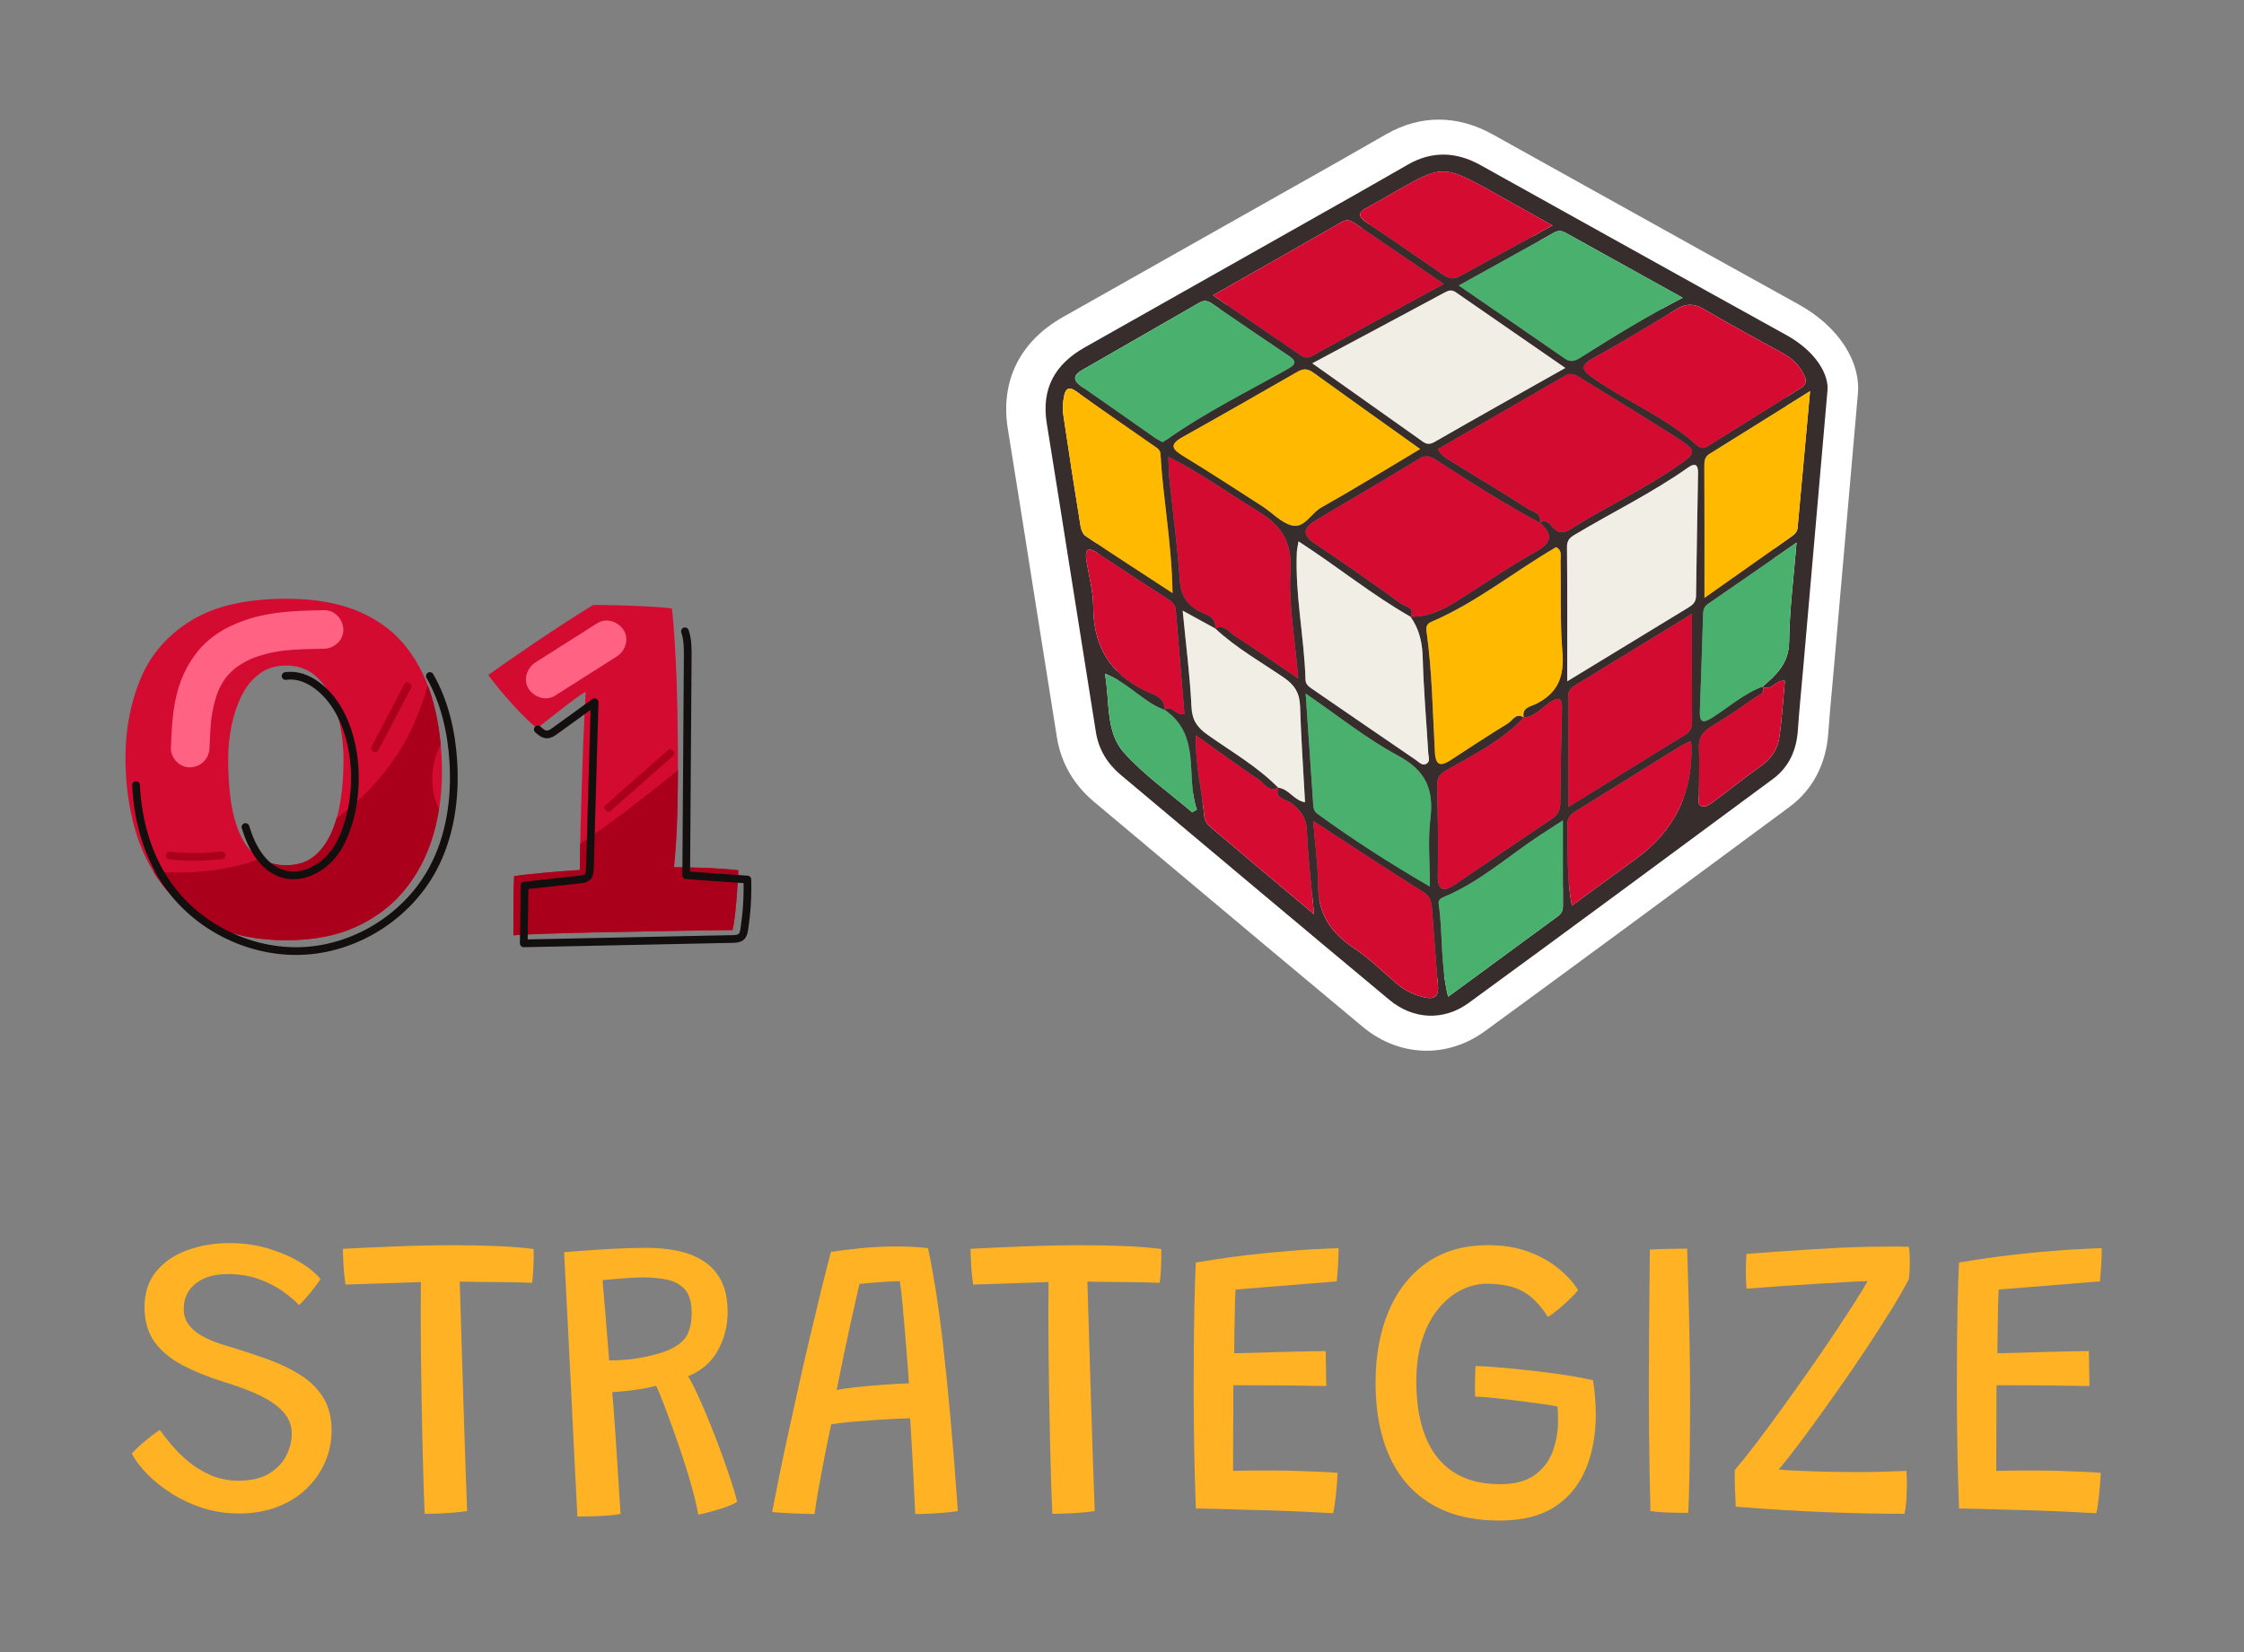 <?xml version="1.0" encoding="UTF-8"?>
<svg id="Layer_1" data-name="Layer 1" xmlns="http://www.w3.org/2000/svg" version="1.1" viewBox="0 0 814.56 600">
  <rect x="0" y="0" width="814.56" height="600" fill="#808080" stroke="none"/>
  <defs>
    <style>
      .cls-1 {
        fill: #f1eee5;
      }

      .cls-1, .cls-2, .cls-3, .cls-4, .cls-5, .cls-6, .cls-7, .cls-8, .cls-9, .cls-10 {
        stroke-width: 0px;
      }

      .cls-2 {
        fill: #ffb224;
      }

      .cls-3 {
        fill: #ff6282;
      }

      .cls-4 {
        fill: #49b16d;
      }

      .cls-5 {
        fill: #ffba00;
      }

      .cls-11 {
        fill: none;
        stroke: #120f0e;
        stroke-linecap: round;
        stroke-linejoin: round;
        stroke-width: 2.8px;
      }

      .cls-6 {
        fill: #ab001c;
      }

      .cls-7 {
        fill: #372d2d;
      }

      .cls-8 {
        fill: #fff;
      }

      .cls-9 {
        fill: #d30b31;
      }

      .cls-10 {
        fill: #d60b32;
      }
    </style>
  </defs>
  <g>
    <path class="cls-8" d="M517.84,381.52c-8.14,0-16.26-2.92-23.21-8.71-23.55-19.6-47.4-39.62-70.46-58.99l-27.17-22.8c-7.26-6.09-11.87-14.1-13.32-23.14-2.74-17.06-5.44-34.14-8.14-51.21-3.21-20.32-6.42-40.64-9.7-60.94-2.8-17.31,4.32-31.74,20.05-40.63,18.16-10.26,36.32-20.51,54.48-30.77l43.89-24.78c4.25-2.4,8.48-4.83,12.7-7.25l6.23-3.57c12.42-7.1,25.81-7.07,38.72.11,12.32,6.85,24.64,13.71,36.96,20.57,24.69,13.75,49.38,27.49,74.11,41.17,14.48,8.01,22.82,21,21.35,33.19l-8.74,99.99c-.21,2.35-.42,4.71-.64,7.06-.46,5.01-.94,10.19-1.28,15.22-.77,11.39-5.66,20.73-14.15,27-35.27,26.1-72.85,53.88-110.46,81.35-6.53,4.77-13.88,7.13-21.22,7.14ZM522.31,68.81c-2.15,0-4.26.65-6.52,1.94l-6.2,3.55c-4.28,2.46-8.56,4.91-12.86,7.34l-43.89,24.79c-18.16,10.25-36.31,20.5-54.47,30.76-7.5,4.24-8.42,8.69-7.49,14.49h0c3.28,20.33,6.5,40.68,9.72,61.03,2.69,17.05,5.39,34.1,8.13,51.15.49,3.06,1.94,5.52,4.57,7.72l27.18,22.81c23.04,19.35,46.87,39.35,70.38,58.92,4.22,3.52,8.92,3.73,13.23.58,37.55-27.43,75.1-55.18,110.34-81.26,1.65-1.22,3.58-3.26,3.92-8.32.36-5.33.85-10.67,1.33-15.83.21-2.31.43-4.63.63-6.94l8.76-100.24c0-.1.02-.2.03-.3-.24-1-2.17-4.77-8.4-8.22-24.75-13.69-49.46-27.44-74.18-41.21-12.31-6.86-24.62-13.71-36.94-20.56-2.64-1.47-4.98-2.2-7.27-2.2Z"/>
    <path class="cls-7" d="M663.31,142.4c-3.27,37.38-6.01,68.81-8.76,100.24-.66,7.51-1.43,15.01-1.94,22.53-.49,7.23-3.22,13.36-9.03,17.66-36.74,27.19-73.49,54.35-110.4,81.3-9.09,6.64-20.16,6.15-28.83-1.07-32.62-27.15-65.07-54.49-97.59-81.76-4.85-4.07-7.96-9.24-8.95-15.43-6-37.38-11.8-74.79-17.84-112.16-2.04-12.64,3-21.47,13.77-27.56,32.78-18.53,65.58-37.03,98.36-55.55,6.35-3.59,12.66-7.24,19-10.86,8.79-5.02,17.56-4.65,26.26.18,37.03,20.58,74.01,41.25,111.09,61.75,10.67,5.9,15.74,14.45,14.87,20.73ZM422.71,257.72c2.9-2.02,4.17,2.42,7.23,1.5-1.04-12.43-2.11-25.02-3.13-37.61-.15-1.83-1.11-2.93-2.6-3.89-8.67-5.62-17.31-11.31-25.95-16.98-3.83-2.52-4.42-.64-3.89,2.81.87,5.55,2.46,11.1,2.47,16.65.02,14.23,5.91,24.25,18.82,30.59,2.72,1.34,7.3,2.17,7.13,7.01-7.74-2.8-12.98-9.75-21.71-13.21,1.87,10.39.12,21.14,6.98,28.77,7.26,8.08,16.39,14.47,24.71,21.6.56-.34,1.12-.67,1.68-1.01-4.26-11.98,1.86-26.96-11.73-36.24ZM639.79,249.3c1.31,2.35-.95,2.79-2.1,3.58-5.43,3.73-10.83,7.53-16.48,10.91-3.2,1.91-4.68,4.11-4.5,7.91.26,5.63-.06,11.29.02,16.94.02,1.48-.84,3.7,1.3,4.2,1.06.25,2.62-.74,3.68-1.53,5.86-4.34,11.53-8.94,17.49-13.15,3.72-2.63,6.05-6.1,6.67-10.37.99-6.83,1.38-13.75,2.03-20.58-3.48-.44-4.88,3.98-8.15,2.15,5.07-4.35,9.61-8.5,9.7-16.36.13-11.7,1.67-23.38,2.69-35.97-11.08,7.68-21.63,15.02-32.22,22.31-1.64,1.13-1.67,2.72-1.72,4.35-.39,11.51-.7,23.03-1.15,34.54-.15,3.87.92,4.61,4.32,2.46,6.11-3.85,11.56-8.78,18.44-11.38ZM464,286.01c3.84.39,5.67,4.66,9.71,5.27-.64-11.83-1.44-23.32-1.8-34.83-.14-4.69-1.89-7.68-5.78-10.34-8.47-5.8-17.5-10.86-25.05-17.94,3.32-1.65,5.03,1.34,7.13,2.69,7.34,4.72,14.51,9.71,23.04,15.46-1.19-14.38-3.56-26.84-2.85-39.12.62-10.78-3.42-16.53-11.99-21.72-10.57-6.4-20.54-13.77-32.3-19.61.16,3.41.16,5.99.43,8.54,1.26,12.14,2.91,24.24,3.74,36.41.32,4.76,1.89,7.71,5.76,10.39,2.65,1.83,7.47,2,7.11,7.01-3.57-1.96-7.15-3.92-11.84-6.49,1.19,12.29,2.65,23.58,3.19,34.91.23,4.84,2.05,7.44,5.82,10.13,8.69,6.18,18.06,11.5,25.62,19.19-3.36,1.84-4.87-1.42-6.85-2.75-7.52-5.06-14.83-10.43-22.98-16.22-.29,10.88,2.19,20.05,3.03,29.39.11,1.26.92,2.78,1.9,3.61,12.15,10.34,24.39,20.58,37.95,31.98-1.02-11.21-2.24-20.68-2.59-30.18-.18-4.87-2.22-7.64-5.9-10.34-1.73-1.27-5.91-1.32-4.5-5.43ZM553.15,260.55c-7.86,8.23-17.87,13.35-27.61,18.83-2.49,1.4-3.95,2.65-3.87,5.82.28,10.81.43,21.62.24,32.43-.11,6.28,2.31,6.2,6.52,3.34,11.67-7.93,23.31-15.9,35.03-23.75,2.24-1.5,2.9-3.33,2.92-5.9.11-11.28.34-22.56.61-33.84.09-3.71-.77-4.8-4.32-2.5-3.08,1.99-5.5,5.19-9.53,5.58-.9-3.59,2.57-4.07,4.28-4.9,8.1-3.94,10.46-10.02,9.74-18.8-.91-10.99-.45-22.08-.68-33.13-.04-1.69.75-3.79-1.6-5.06-15.19,8.79-28.92,20.11-45.23,27.08-1.47.63-2.1,1.57-1.86,3.28,2.08,14.68,2.24,29.5,3.08,44.26.28,4.9,2.28,4.94,5.72,2.7,6.9-4.49,13.76-9.05,20.78-13.32,1.68-1.03,2.92-4.04,5.78-2.12ZM511.98,223.9c6.22.21,11.55-2.33,16.62-5.5,9.53-5.95,18.77-12.41,28.56-17.88,5.94-3.32,7.01-6.19,1.75-10.73,2.27-1.5,3.58.46,4.69,1.66,2.19,2.37,4.01,2.25,6.64.59,12.53-7.93,26.07-14.15,38.32-22.58,7.45-5.12,7.66-5.67-.23-10.74-11.49-7.38-23.2-14.39-34.79-21.61-1.69-1.05-3.31-1.89-5.24-.78-15.45,8.9-30.9,17.82-46.4,26.76,1.6,2.85,4.08,3.86,6.21,5.2,8.78,5.49,17.72,10.74,26.41,16.38,1.79,1.16,5.31,1.5,4.43,5.18-12.4-6.65-24.26-14.18-36.07-21.81-2.36-1.53-4.4-3.45-7.62-1.51-12.48,7.54-25.08,14.89-37.6,22.38-4.47,2.67-5.31,5.21-.19,8.59,10.6,7,20.96,14.38,31.28,21.78,1.47,1.05,4.98,1.24,3.29,4.7-14.01-7.97-26.51-18.23-40.71-27.39-.28,1.82-.55,2.88-.6,3.95-.67,15.56,2.7,30.85,3.15,46.34.05,1.66,1.22,2.45,2.37,3.25,12.59,8.65,25.17,17.31,37.79,25.91,1.1.75,2.27,2.16,3.75,1.29,1.47-.87.73-2.52.65-3.85-.7-11.49-1.7-22.97-2.01-34.46-.15-5.59-1.22-10.58-4.47-15.1ZM515.51,163.04c-13.54-9.67-26.2-18.65-38.78-27.75-2.01-1.46-3.64-1.51-5.74-.31-13.89,7.97-27.78,15.93-41.76,23.74-5.14,2.87-3.51,4.57.43,6.97,9.65,5.89,19.12,12.05,28.62,18.18,3.56,2.3,6.7,5.89,10.56,6.9,4.67,1.22,6.99-4.36,10.71-6.45,11.85-6.65,23.42-13.8,35.96-21.27ZM476.37,131.91c13.81,9.78,26.29,18.61,38.76,27.47,1.71,1.22,2.98,2.6,5.55,1.12,15.42-8.88,30.96-17.55,47.54-26.9-13.98-9.66-26.89-18.56-39.77-27.49-1.36-.94-2.46-.74-3.85,0-15.69,8.45-31.42,16.82-48.21,25.79ZM568.89,247.39c15.84-9.66,29.84-18.21,43.87-26.72,1.69-1.02,2.87-2.03,2.9-4.31.17-14.81.5-29.62.73-44.43.04-2.66-.61-4.28-3.65-2.14-13.09,9.23-27.51,16.23-41.21,24.43-1.66.99-2.73,2.01-2.71,4.34.15,15.7.08,31.41.08,48.83ZM655.38,137.42c-1.38-3.74-4.07-6.86-7.95-9.01-9.69-5.35-19.45-10.6-28.99-16.2-3.52-2.07-6.41-2.05-9.8,0-9.88,5.97-19.72,12.03-29.86,17.55-5.57,3.03-4.73,4.57-.1,7.78,12.2,8.46,26.22,14.1,37.33,24.15,2.04,1.85,3.37.64,4.93-.33,10.6-6.61,21.21-13.21,31.78-19.87,1.31-.83,3.12-1.47,2.66-4.08ZM524.06,103.11c-11.2-7.66-21.51-14.7-31.82-21.74-1.56-1.06-2.97-2.04-5.12-.81-15.27,8.78-30.6,17.45-46.81,26.66,11.13,7.59,21.43,14.61,31.71,21.66,1.48,1.02,2.65,1.27,4.44.27,15.44-8.56,30.96-16.97,47.6-26.04ZM421.97,160.54c.77-.46,1.39-.79,1.97-1.2,13.68-9.64,28.68-17.04,43.22-25.21,2.3-1.29,4.32-2.48.82-4.83-9.37-6.3-18.69-12.65-28-19.04-1.51-1.04-2.89-1.35-4.55-.39-14.26,8.21-28.54,16.37-42.78,24.59-2.97,1.71-3.32,3.59-.21,5.75,8.9,6.15,17.72,12.41,26.58,18.61.94.66,1.99,1.16,2.95,1.71ZM614.17,222.86c-13.95,8.54-27.98,17.13-42.01,25.74-1.42.87-2.86,1.84-2.87,3.75-.03,13.26-.01,26.53-.01,40.68,14.69-9.1,28.47-17.67,42.3-26.17,1.81-1.11,2.63-2.43,2.62-4.56-.05-12.93-.03-25.86-.03-39.45ZM529.52,103.67c13.44,9.25,26.01,17.86,38.53,26.55,2.17,1.51,3.87.76,5.77-.45,11.74-7.43,23.57-14.7,37-21.65-14.72-8.17-28.68-15.9-42.61-23.65-1.37-.76-2.64-.81-4-.05-11.26,6.25-22.52,12.49-34.7,19.25ZM618.71,217.1c11.13-7.85,21.27-15,31.41-22.16,1.15-.81,2.24-1.66,2.39-3.27,1.45-16.03,2.92-32.06,4.53-49.63-13.1,8.17-24.81,15.48-36.52,22.78-1.55.97-1.87,2.34-1.86,4.17.09,15.53.05,31.06.05,48.12ZM473.94,251.83c.96,13.95,1.85,26.62,2.68,39.29.11,1.66.04,3.23,1.63,4.39,12.87,9.38,26.24,17.97,40.78,26.4,0-8.86-.77-16.88.19-24.7,1.32-10.73-1.82-17.52-11.82-22.88-11.48-6.16-21.78-14.51-33.46-22.49ZM425.62,215.33c-.27-18.03-3.46-34.2-4.38-50.55-.09-1.66-1.5-2.29-2.63-3.07-9.27-6.5-18.63-12.87-27.8-19.51-3.11-2.25-4.14-.76-4.62,1.94-.37,2.06-.54,4.27-.24,6.33,1.98,13.49,4.09,26.97,6.26,40.44.21,1.32.82,3.02,1.82,3.69,10.08,6.77,20.29,13.36,31.59,20.74ZM476.68,298.09c.71,8.8,1.76,16.22,1.78,23.64.02,10.15,4.68,16.97,12.9,22.45,5.64,3.76,10.55,8.63,15.75,13.06,2.75,2.34,5.87,3.85,9.34,4.77,3.74.99,5.92.33,5.51-4.25-.83-9.36-1.42-18.73-2.19-28.09-.19-2.3-.65-4.22-3.13-5.77-12.95-8.09-25.68-16.53-39.96-25.8ZM567.32,297.87c-4.17,2.7-6.29,4.05-8.39,5.44-11.57,7.62-21.97,17.07-34.97,22.44-1.37.57-1.9,1.31-1.72,2.54,1.57,10.77.54,21.84,3.42,33.64,13.84-10.16,26.89-19.75,39.94-29.32,1.25-.91,1.73-2.08,1.73-3.62-.03-9.78-.02-19.55-.02-31.12ZM563.53,81.86c-5.43-3.04-9.93-5.57-14.44-8.08-28.63-15.94-22.96-14.94-51.42.81-.41.23-.8.5-1.23.7-3.9,1.84-3.35,3.52-.1,5.69,9.2,6.13,18.29,12.42,27.38,18.7,1.88,1.3,3.66,1.97,5.85.77,11.08-6.09,22.19-12.15,33.96-18.58ZM613.66,269.08c-1.61.79-2.67,1.21-3.62,1.8-12.82,7.96-25.63,15.94-38.45,23.91-1.74,1.08-2.67,2.46-2.61,4.61.27,9.53-.42,19.12,1.62,29.4,8.15-5.95,15.71-11.48,23.29-17q20.85-15.2,20.08-41.07c0-.23-.08-.46-.31-1.65Z"/>
    <path class="cls-10" d="M558.91,189.79c5.26,4.54,4.19,7.4-1.75,10.73-9.79,5.48-19.02,11.94-28.56,17.88-5.07,3.16-10.4,5.71-16.62,5.5l.07.07c1.69-3.46-1.82-3.65-3.29-4.7-10.33-7.4-20.68-14.78-31.28-21.78-5.12-3.38-4.27-5.91.19-8.59,12.51-7.49,25.11-14.84,37.6-22.38,3.22-1.94,5.26-.02,7.62,1.51,11.8,7.63,23.67,15.16,36.07,21.81l-.04-.04Z"/>
    <path class="cls-9" d="M558.95,189.83c.88-3.68-2.64-4.02-4.43-5.18-8.69-5.64-17.62-10.88-26.41-16.38-2.13-1.33-4.61-2.35-6.21-5.2,15.5-8.94,30.94-17.85,46.4-26.76,1.93-1.11,3.55-.27,5.24.78,11.59,7.22,23.3,14.24,34.79,21.61,7.89,5.07,7.68,5.62.23,10.74-12.25,8.43-25.79,14.65-38.32,22.58-2.64,1.67-4.46,1.78-6.64-.59-1.1-1.2-2.42-3.16-4.69-1.66,0,0,.04.04.04.04Z"/>
    <path class="cls-5" d="M515.51,163.04c-12.54,7.47-24.11,14.62-35.96,21.27-3.72,2.09-6.04,7.67-10.71,6.45-3.86-1.01-7-4.61-10.56-6.9-9.5-6.12-18.97-12.29-28.62-18.18-3.94-2.4-5.57-4.1-.43-6.97,13.98-7.81,27.87-15.77,41.76-23.74,2.1-1.21,3.73-1.15,5.74.31,12.58,9.1,25.24,18.09,38.78,27.75Z"/>
    <path class="cls-1" d="M476.37,131.91c16.79-8.97,32.52-17.35,48.21-25.79,1.4-.75,2.49-.95,3.85,0,12.88,8.94,25.79,17.84,39.77,27.49-16.58,9.35-32.12,18.02-47.54,26.9-2.57,1.48-3.83.1-5.55-1.12-12.46-8.86-24.95-17.69-38.76-27.47Z"/>
    <path class="cls-5" d="M553.15,260.55c-2.86-1.92-4.1,1.1-5.78,2.12-7.03,4.28-13.89,8.83-20.78,13.32-3.44,2.24-5.44,2.2-5.72-2.7-.84-14.77-1-29.58-3.08-44.26-.24-1.71.39-2.65,1.86-3.28,16.31-6.97,30.04-18.29,45.23-27.08,2.35,1.26,1.56,3.37,1.6,5.06.24,11.05-.23,22.14.68,33.13.73,8.77-1.64,14.86-9.74,18.8-1.71.83-5.18,1.3-4.28,4.9h0Z"/>
    <path class="cls-1" d="M568.89,247.39c0-17.42.07-33.12-.08-48.83-.02-2.34,1.05-3.35,2.71-4.34,13.7-8.21,28.13-15.2,41.21-24.43,3.04-2.14,3.69-.52,3.65,2.14-.23,14.81-.56,29.62-.73,44.43-.03,2.28-1.21,3.29-2.9,4.31-14.03,8.51-28.03,17.06-43.87,26.72Z"/>
    <path class="cls-10" d="M655.38,137.42c.46,2.61-1.35,3.26-2.66,4.08-10.57,6.66-21.17,13.26-31.78,19.87-1.56.97-2.89,2.18-4.93.33-11.12-10.06-25.14-15.7-37.33-24.15-4.63-3.21-5.47-4.75.1-7.78,10.14-5.51,19.98-11.57,29.86-17.55,3.39-2.05,6.28-2.07,9.8,0,9.54,5.6,19.3,10.84,28.99,16.2,3.88,2.15,6.57,5.26,7.95,9.01Z"/>
    <path class="cls-1" d="M511.98,223.9c3.25,4.52,4.32,9.51,4.47,15.1.31,11.5,1.32,22.98,2.01,34.46.08,1.33.81,2.98-.65,3.85-1.48.88-2.66-.54-3.75-1.29-12.62-8.6-25.21-17.26-37.79-25.91-1.15-.79-2.32-1.59-2.37-3.25-.45-15.49-3.82-30.78-3.15-46.34.05-1.07.32-2.14.6-3.95,14.2,9.17,26.69,19.43,40.71,27.4,0,0-.07-.07-.07-.07Z"/>
    <path class="cls-9" d="M441.15,228.23c.36-5.02-4.46-5.18-7.11-7.01-3.87-2.68-5.43-5.63-5.76-10.39-.83-12.16-2.48-24.27-3.74-36.41-.26-2.55-.27-5.13-.43-8.54,11.76,5.84,21.73,13.21,32.3,19.61,8.57,5.19,12.62,10.94,11.99,21.72-.71,12.28,1.65,24.74,2.85,39.12-8.53-5.76-15.7-10.74-23.04-15.46-2.1-1.35-3.81-4.34-7.13-2.69,0,0,.06.05.06.05Z"/>
    <path class="cls-9" d="M524.06,103.11c-16.63,9.07-32.16,17.48-47.6,26.04-1.79.99-2.96.74-4.44-.27-10.28-7.05-20.58-14.06-31.71-21.66,16.21-9.21,31.54-17.87,46.81-26.66,2.15-1.23,3.56-.26,5.12.81,10.31,7.03,20.61,14.08,31.82,21.74Z"/>
    <path class="cls-4" d="M421.97,160.54c-.96-.55-2.01-1.05-2.95-1.71-8.87-6.2-17.69-12.46-26.58-18.61-3.12-2.15-2.76-4.03.21-5.75,14.25-8.22,28.53-16.39,42.78-24.59,1.66-.96,3.04-.64,4.55.39,9.31,6.38,18.63,12.74,28,19.04,3.49,2.35,1.48,3.53-.82,4.83-14.54,8.17-29.54,15.57-43.22,25.21-.57.4-1.2.73-1.97,1.2Z"/>
    <path class="cls-9" d="M614.17,222.86c0,13.59-.03,26.52.03,39.45,0,2.13-.81,3.45-2.62,4.56-13.83,8.49-27.6,17.06-42.3,26.17,0-14.16-.01-27.42.01-40.68,0-1.91,1.45-2.88,2.87-3.75,14.03-8.61,28.06-17.2,42.01-25.74Z"/>
    <path class="cls-4" d="M529.52,103.67c12.18-6.76,23.44-13,34.7-19.25,1.36-.75,2.63-.71,4,.05,13.94,7.76,27.89,15.49,42.61,23.65-13.43,6.94-25.27,14.21-37,21.65-1.91,1.21-3.6,1.95-5.77.45-12.52-8.69-25.09-17.3-38.53-26.55Z"/>
    <path class="cls-10" d="M553.15,260.55c4.03-.39,6.45-3.58,9.53-5.58,3.55-2.3,4.41-1.21,4.32,2.5-.28,11.28-.51,22.56-.61,33.84-.02,2.56-.68,4.4-2.92,5.9-11.72,7.85-23.36,15.82-35.03,23.75-4.21,2.86-6.63,2.94-6.52-3.34.2-10.81.04-21.62-.24-32.43-.08-3.16,1.37-4.41,3.87-5.82,9.73-5.48,19.75-10.59,27.61-18.83h0Z"/>
    <path class="cls-5" d="M618.71,217.1c0-17.06.04-32.59-.05-48.12-.01-1.83.31-3.2,1.86-4.17,11.71-7.31,23.42-14.61,36.52-22.78-1.61,17.57-3.08,33.6-4.53,49.63-.15,1.62-1.23,2.46-2.39,3.27-10.13,7.16-20.28,14.31-31.41,22.16Z"/>
    <path class="cls-4" d="M473.94,251.83c11.68,7.99,21.98,16.34,33.46,22.49,10,5.36,13.14,12.14,11.82,22.88-.96,7.81-.19,15.84-.19,24.7-14.54-8.43-27.91-17.02-40.78-26.4-1.59-1.16-1.52-2.73-1.63-4.39-.84-12.67-1.72-25.34-2.68-39.29Z"/>
    <path class="cls-5" d="M425.62,215.33c-11.3-7.38-21.5-13.97-31.59-20.74-1-.67-1.6-2.37-1.82-3.69-2.17-13.47-4.28-26.94-6.26-40.44-.3-2.06-.14-4.27.24-6.33.48-2.7,1.51-4.19,4.62-1.94,9.17,6.64,18.53,13.01,27.8,19.51,1.12.79,2.53,1.41,2.63,3.07.91,16.34,4.11,32.51,4.38,50.55Z"/>
    <path class="cls-1" d="M463.94,285.96c-7.56-7.68-16.93-13.01-25.62-19.18-3.78-2.68-5.59-5.29-5.82-10.13-.54-11.33-2.01-22.61-3.19-34.91,4.69,2.57,8.26,4.53,11.84,6.49,0,0-.06-.05-.06-.05,7.55,7.08,16.58,12.13,25.05,17.94,3.89,2.67,5.63,5.66,5.78,10.34.36,11.51,1.16,23,1.8,34.83-4.04-.61-5.87-4.88-9.71-5.27l-.06-.05Z"/>
    <path class="cls-9" d="M476.68,298.09c14.28,9.27,27.02,17.7,39.96,25.8,2.49,1.55,2.94,3.47,3.13,5.77.77,9.36,1.36,18.74,2.19,28.09.41,4.58-1.78,5.24-5.51,4.25-3.47-.92-6.59-2.43-9.34-4.77-5.19-4.43-10.1-9.3-15.75-13.06-8.22-5.48-12.88-12.3-12.9-22.45-.02-7.42-1.08-14.83-1.78-23.64Z"/>
    <path class="cls-4" d="M567.32,297.87c0,11.57-.02,21.35.02,31.12,0,1.54-.48,2.7-1.73,3.62-13.06,9.57-26.1,19.16-39.94,29.32-2.87-11.81-1.85-22.88-3.42-33.64-.18-1.23.35-1.98,1.72-2.54,13-5.37,23.4-14.82,34.97-22.44,2.1-1.38,4.22-2.73,8.39-5.44Z"/>
    <path class="cls-10" d="M563.53,81.86c-11.77,6.44-22.87,12.49-33.96,18.58-2.19,1.2-3.97.54-5.85-.77-9.09-6.29-18.18-12.57-27.38-18.7-3.25-2.17-3.8-3.85.1-5.69.42-.2.82-.47,1.23-.7,28.46-15.75,22.79-16.75,51.42-.81,4.51,2.51,9.01,5.04,14.44,8.08Z"/>
    <path class="cls-10" d="M613.66,269.08c.22,1.18.3,1.42.31,1.65q.78,25.88-20.08,41.07c-7.58,5.52-15.14,11.06-23.29,17-2.04-10.28-1.35-19.87-1.62-29.4-.06-2.15.87-3.54,2.61-4.61,12.82-7.96,25.63-15.95,38.45-23.91.95-.59,2.01-1.01,3.62-1.8Z"/>
    <path class="cls-4" d="M639.79,249.3c-6.88,2.6-12.33,7.53-18.44,11.38-3.4,2.15-4.47,1.4-4.32-2.46.45-11.51.76-23.03,1.15-34.54.05-1.63.08-3.23,1.72-4.35,10.59-7.28,21.14-14.63,32.22-22.31-1.01,12.59-2.56,24.27-2.69,35.97-.08,7.86-4.63,12.01-9.7,16.36l.05-.05Z"/>
    <path class="cls-10" d="M464,286.01c-1.41,4.11,2.77,4.16,4.5,5.43,3.68,2.7,5.72,5.47,5.9,10.34.35,9.5,1.57,18.97,2.59,30.18-13.56-11.4-25.8-21.64-37.95-31.98-.97-.83-1.78-2.34-1.9-3.61-.84-9.34-3.33-18.51-3.03-29.39,8.15,5.79,15.46,11.16,22.98,16.22,1.98,1.33,3.49,4.59,6.85,2.75,0,0,.06.05.06.05Z"/>
    <path class="cls-10" d="M422.79,257.8c.17-4.84-4.41-5.67-7.13-7.01-12.91-6.35-18.8-16.37-18.82-30.59,0-5.55-1.6-11.1-2.47-16.65-.54-3.45.06-5.32,3.89-2.81,8.64,5.68,17.28,11.36,25.95,16.98,1.48.96,2.45,2.06,2.6,3.89,1.03,12.59,2.09,25.18,3.13,37.61-3.06.93-4.33-3.52-7.23-1.5l.08.08Z"/>
    <path class="cls-9" d="M639.74,249.35c3.27,1.83,4.67-2.59,8.15-2.15-.64,6.83-1.04,13.75-2.03,20.58-.62,4.27-2.95,7.73-6.67,10.37-5.95,4.21-11.62,8.81-17.49,13.15-1.07.79-2.62,1.78-3.68,1.53-2.14-.5-1.28-2.72-1.3-4.2-.08-5.64.23-11.3-.02-16.94-.17-3.8,1.31-5.99,4.5-7.91,5.65-3.38,11.05-7.18,16.48-10.91,1.15-.79,3.41-1.23,2.1-3.58,0,0-.05.05-.05.05Z"/>
    <path class="cls-4" d="M422.71,257.72c13.59,9.28,7.47,24.26,11.73,36.24-.56.34-1.12.67-1.68,1.01-8.32-7.13-17.45-13.52-24.71-21.6-6.85-7.63-5.11-18.38-6.98-28.77,8.73,3.46,13.98,10.41,21.71,13.2,0,0-.08-.08-.08-.08Z"/>
  </g>
  <g>
    <g>
      <path class="cls-9" d="M103.96,341.41c-10.52,0-19.47-1.81-26.86-5.43-7.39-3.62-13.43-8.52-18.13-14.71-4.69-6.18-8.11-13.23-10.24-21.14-2.13-7.9-3.19-16.17-3.19-24.8,0-10.56,1.85-20.23,5.54-29.01,3.69-8.78,9.82-15.8,18.39-21.05,8.56-5.25,20.06-7.87,34.49-7.87,10.43,0,19.28,1.58,26.54,4.75,7.26,3.17,13.06,7.62,17.41,13.35,4.35,5.73,7.52,12.43,9.52,20.09,2,7.66,3,15.96,3,24.89,0,8.15-1.11,15.89-3.33,23.22-2.22,7.33-5.63,13.82-10.24,19.46-4.61,5.64-10.48,10.09-17.6,13.35-7.13,3.26-15.56,4.89-25.3,4.89ZM103.83,314.17c3.82,0,7.02-.94,9.58-2.81,2.56-1.87,4.69-4.53,6.39-7.97,1.7-3.44,2.93-7.5,3.72-12.17.78-4.68,1.17-9.79,1.17-15.34,0-4.1-.39-8.18-1.17-12.22-.78-4.04-1.98-7.72-3.59-11.04-1.61-3.32-3.74-5.97-6.39-7.97-2.65-1.99-5.89-2.99-9.71-2.99s-7.09,1.03-9.78,3.08c-2.7,2.05-4.85,4.74-6.45,8.06-1.61,3.32-2.8,6.96-3.59,10.91-.78,3.95-1.17,7.8-1.17,11.54,0,9.78.87,17.5,2.61,23.17,1.74,5.67,4.19,9.72,7.37,12.13,3.17,2.41,6.85,3.62,11.02,3.62Z"/>
      <path class="cls-9" d="M244.66,314.89c2.87,0,5.78.05,8.74.14,2.95.09,5.74.23,8.35.41,2.61.18,4.69.36,6.26.54,0,.85-.07,2.25-.2,4.21-.13,1.96-.28,4.09-.46,6.38-.18,2.29-.39,4.47-.65,6.52-.26,2.05-.52,3.59-.78,4.62-2.26,0-6.11.05-11.54.14-5.43.09-11.61.2-18.52.32-6.91.12-13.78.26-20.6.41-6.83.15-12.87.32-18.13.5-5.26.18-8.85.36-10.76.54v-6.61c0-2.77.02-5.55.07-8.33.04-2.77.11-4.95.2-6.52,1.39-.24,3.19-.48,5.41-.72,2.22-.24,4.52-.47,6.91-.68,2.39-.21,4.63-.39,6.72-.54,2.09-.15,3.69-.26,4.82-.32,0-1.45.02-3.79.07-7.02.04-3.23.13-7,.26-11.31.13-4.31.26-8.81.39-13.49.13-4.68.28-9.2.46-13.58.17-4.37.35-8.27.52-11.68.17-3.41.3-5.96.39-7.65-.96.54-2.28,1.43-3.98,2.67-1.7,1.24-3.48,2.6-5.35,4.07-1.87,1.48-3.59,2.82-5.15,4.03-1.56,1.21-2.61,2.05-3.13,2.53-2.52-1.99-5.52-4.92-9-8.78-3.48-3.86-6.39-7.39-8.74-10.59,1.3-.96,3.46-2.49,6.45-4.57,3-2.08,6.41-4.42,10.24-7.02,3.82-2.59,7.65-5.13,11.48-7.6,3.82-2.47,7.13-4.56,9.91-6.25,2.43,0,5.45.05,9.06.14,3.61.09,7.21.23,10.82.41,3.61.18,6.5.42,8.67.72.17,1.03.39,3.18.65,6.47.26,3.29.52,7.48.78,12.58.26,5.1.46,10.91.59,17.42.13,6.52.2,13.58.2,21.18,0,5.67-.09,11.57-.26,17.7-.18,6.13-.57,12.33-1.17,18.6Z"/>
    </g>
    <g>
      <path class="cls-6" d="M159.97,270.4c-.47-5.17-1.32-10.1-2.54-14.8-.62-2.37-1.36-4.64-2.21-6.82-2.75,10.06-6.89,19.64-13.1,28.24-5.74,7.95-12.43,14.56-19.93,20.1-.66,2.28-1.45,4.37-2.39,6.27-1.7,3.44-3.83,6.1-6.39,7.97-2.57,1.87-5.76,2.81-9.58,2.81-3.39,0-6.44-.81-9.17-2.4-12.68,4.68-25.85,5.73-39.03,4.61,1.03,1.69,2.14,3.32,3.33,4.89,4.69,6.19,10.74,11.09,18.13,14.71,7.39,3.62,16.34,5.43,26.86,5.43,9.74,0,18.17-1.63,25.3-4.89,7.13-3.26,12.99-7.71,17.6-13.35,4.61-5.64,8.02-12.13,10.24-19.46.99-3.27,1.75-6.63,2.29-10.06-3.72-7.16-3.09-16.1.58-23.25Z"/>
      <path class="cls-6" d="M253.4,315.03c-2.96-.09-5.87-.14-8.74-.14.61-6.28,1-12.48,1.17-18.6.16-5.75.25-11.3.26-16.65-1.06.86-2.12,1.72-3.18,2.57-10.49,8.41-21.11,16.72-32.31,24.18-.02.86-.03,1.69-.04,2.48-.04,3.23-.07,5.57-.07,7.02-1.13.06-2.74.17-4.82.32-2.09.15-4.33.33-6.72.54-2.39.21-4.69.44-6.91.68-2.22.24-4.02.48-5.41.72-.09,1.57-.15,3.74-.2,6.52-.04,2.78-.07,5.55-.07,8.33v6.61c1.91-.18,5.5-.36,10.76-.54,5.26-.18,11.3-.35,18.13-.5,6.82-.15,13.69-.29,20.6-.41,6.91-.12,13.08-.23,18.52-.32,5.43-.09,9.28-.14,11.54-.14.26-1.03.52-2.56.78-4.62.26-2.05.48-4.22.65-6.52.17-2.29.33-4.42.46-6.38.13-1.96.2-3.36.2-4.21-1.56-.18-3.65-.36-6.26-.54-2.61-.18-5.39-.32-8.35-.41Z"/>
    </g>
    <g>
      <path class="cls-11" d="M156.04,245.46c5.4,9.45,7.88,20.35,8.53,31.22.79,13.22-1.11,26.92-7.41,38.72-9.04,16.94-27.22,28.64-46.39,29.84-1.06.07-2.11.1-3.17.1-18.12.05-36.11-9.11-46.58-23.93-7.46-10.56-11.01-23.36-11.65-36.35M89.11,300.29c2.17,7.31,6.39,14.97,13.73,17.05,1.53.43,3.08.58,4.61.48,6.32-.41,12.37-4.99,15.55-10.71,8.32-14.94,7.93-39.15-2.52-52.83-4.03-5.28-10.24-9.76-16.81-8.82"/>
      <path class="cls-11" d="M248.64,229.23c1.03,2.99,1.02,6.23,1,9.39-.18,26.39-.36,52.79-.55,79.18,7.4.52,14.8,1.03,22.2,1.55.18,6.06-.2,12.14-1.14,18.13-.15.96-.35,1.98-1.06,2.64-.79.73-1.97.79-3.05.82-25.31.53-50.62,1.06-75.92,1.59.1-7,.2-13.99.31-20.99,6.71-.73,13.41-1.47,20.12-2.2,1-.11,2.09-.26,2.78-1,.69-.75.76-1.86.79-2.88.57-20.16,1.15-40.33,1.72-60.49-4.8,3.47-9.6,6.94-14.39,10.41-.86.62-1.79,1.27-2.85,1.29-1.31.02-2.42-.92-3.38-1.82"/>
    </g>
    <path class="cls-6" d="M146.73,248.49c-3.94,7.52-7.87,15.04-11.81,22.56-.84,1.6,1.58,3.01,2.42,1.41,3.94-7.52,7.87-15.04,11.81-22.56.84-1.6-1.58-3.01-2.42-1.41h0Z"/>
    <path class="cls-6" d="M61.63,312.04c6.26.67,12.57.65,18.83-.08.76-.09,1.39-.58,1.4-1.4,0-.69-.65-1.49-1.4-1.4-6.26.73-12.57.75-18.83.08-.76-.08-1.39.7-1.4,1.4,0,.82.65,1.32,1.4,1.4h0Z"/>
    <path class="cls-6" d="M242.33,272.48c-7.5,6.62-14.99,13.23-22.49,19.85-1.35,1.2.63,3.17,1.98,1.98,7.5-6.62,14.99-13.23,22.49-19.85,1.35-1.2-.63-3.17-1.98-1.98h0Z"/>
    <path class="cls-3" d="M117.6,221.57c-5.81.07-11.6.23-17.37,1-5.67.76-10.99,2.18-16.19,4.6-4.55,2.11-8.92,5.23-12.1,9.13-3.7,4.54-6.26,9.75-7.7,15.43-1.65,6.48-1.95,13.24-2.21,19.89-.14,3.67,3.32,7.17,7.01,7.01,3.92-.18,6.85-3.08,7.01-7.01.16-4.06.33-8.12.85-12.15l-.25,1.86c.52-3.82,1.38-7.56,2.84-11.13l-.71,1.67c.77-1.82,1.67-3.57,2.77-5.21.33-.5,1.52-1.65.07-.17.26-.26.47-.58.71-.85.6-.7,1.24-1.36,1.92-1.99.31-.29.63-.58.96-.86.42-.35,1.88-1.3.02-.05.72-.48,1.4-1,2.13-1.46,1.58-.98,3.24-1.82,4.95-2.55-.56.24-1.12.47-1.67.71,3.97-1.66,8.14-2.65,12.4-3.24-.62.08-1.24.17-1.86.25,5.45-.72,10.95-.81,16.44-.88,3.66-.05,7.18-3.19,7.01-7.01-.17-3.76-3.08-7.06-7.01-7.01h0Z"/>
    <path class="cls-3" d="M201.47,252.6c7.47-4.74,14.94-9.48,22.41-14.22,3.09-1.96,4.62-6.33,2.51-9.59-2-3.09-6.28-4.61-9.59-2.51-7.47,4.74-14.94,9.48-22.41,14.22-3.09,1.96-4.62,6.33-2.51,9.59,2,3.09,6.28,4.61,9.59,2.51h0Z"/>
  </g>
  <g>
    <path class="cls-2" d="M86.45,549.53c-4.52,0-8.81-.66-12.88-1.98s-7.79-3.05-11.18-5.19c-3.39-2.14-6.34-4.48-8.84-7.03-2.5-2.55-4.4-5.05-5.7-7.51.29-.38.84-.97,1.66-1.77s1.76-1.63,2.81-2.52c1.06-.89,2.1-1.73,3.14-2.53,1.03-.79,1.89-1.38,2.56-1.77,1.06,1.49,2.45,3.27,4.18,5.34,1.73,2.07,3.79,4.1,6.17,6.1,2.38,1.99,5.1,3.65,8.15,4.98,3.05,1.32,6.41,1.99,10.06,1.99,4.62,0,8.34-.88,11.18-2.63,2.84-1.76,4.91-3.94,6.2-6.57,1.3-2.62,1.95-5.23,1.95-7.83,0-2.45-.65-4.62-1.95-6.49-1.3-1.88-3.08-3.55-5.34-5.01-2.26-1.47-4.88-2.8-7.86-4s-6.13-2.31-9.45-3.32c-5.68-1.78-10.68-3.8-15-6.06-4.33-2.26-7.72-5.08-10.17-8.44s-3.68-7.6-3.68-12.7,1.42-9.51,4.26-12.95c2.84-3.44,6.61-6.01,11.33-7.72,4.72-1.71,9.81-2.56,15.3-2.56,5.05,0,9.78.67,14.18,2.02,4.4,1.35,8.24,3.02,11.51,5.01,3.27,2,5.7,4.03,7.29,6.1-.43.68-1.13,1.64-2.09,2.89-.96,1.25-1.96,2.48-2.99,3.68-1.04,1.2-1.94,2.14-2.71,2.81-1.3-1.44-3.16-3.04-5.59-4.8-2.43-1.75-5.34-3.27-8.73-4.54-3.39-1.27-7.27-1.91-11.65-1.91-4.81,0-8.66,1.14-11.54,3.43-2.88,2.28-4.33,5.35-4.33,9.2,0,2.07.5,3.85,1.52,5.34,1.01,1.49,2.33,2.76,3.97,3.79,1.63,1.03,3.44,1.94,5.41,2.71,1.97.77,3.94,1.42,5.91,1.95,4.76,1.44,9.34,2.96,13.74,4.54,4.4,1.59,8.34,3.49,11.83,5.7,3.49,2.21,6.24,4.94,8.26,8.19,2.02,3.24,3.03,7.23,3.03,11.94,0,3.94-.77,7.72-2.31,11.33s-3.76,6.83-6.67,9.67c-2.91,2.84-6.46,5.08-10.64,6.71-4.19,1.63-8.95,2.45-14.28,2.45Z"/>
    <path class="cls-2" d="M125.4,466.42c-.1-.72-.22-1.69-.36-2.92-.14-1.22-.25-2.5-.33-3.82-.07-1.32-.13-2.55-.18-3.68-.05-1.13-.07-1.98-.07-2.56,5.48-.29,11.77-.58,18.87-.86s14.25-.44,21.46-.44c5.24,0,10.34.1,15.29.29,4.95.19,9.5.55,13.64,1.08.05,2.36,0,4.67-.11,6.93s-.28,4.04-.47,5.34c-1.01-.05-2.56-.1-4.65-.14-2.09-.05-4.44-.08-7.03-.11-2.6-.02-5.18-.05-7.76-.07-2.57-.02-4.84-.06-6.82-.11.05,1.78.13,4.52.25,8.22.12,3.7.25,7.98.39,12.84.14,4.86.3,9.98.47,15.37s.34,10.71.5,15.98.33,10.1.47,14.5c.14,4.4.28,8.07.4,11,.12,2.93.18,4.74.18,5.41-1.15.19-2.73.37-4.73.54-1.99.17-3.98.29-5.95.36s-3.54.11-4.69.11c-.14-2.89-.29-6.57-.43-11.04-.14-4.47-.28-9.41-.4-14.82-.12-5.41-.23-10.95-.33-16.63-.1-5.67-.17-11.18-.22-16.52s-.07-10.15-.07-14.43c0-2.16.01-4.15.04-5.95.02-1.8.03-3.4.03-4.8-1.88.1-4.04.18-6.49.25-2.45.07-4.95.16-7.5.25-2.55.1-4.99.18-7.32.25s-4.36.13-6.1.18Z"/>
    <path class="cls-2" d="M209.59,550.61c-.29-5.39-.63-11.96-1.01-19.73-.39-7.77-.79-16.11-1.22-25.03s-.88-17.82-1.33-26.69c-.46-8.87-.88-17.04-1.27-24.49,1.73-.14,3.84-.31,6.31-.5,2.48-.19,5.12-.37,7.94-.54,2.81-.17,5.61-.3,8.4-.4s5.34-.14,7.65-.14c3.56,0,7.07.34,10.53,1.01s6.59,1.85,9.38,3.54c2.79,1.68,5.01,4.05,6.67,7.1,1.66,3.06,2.49,6.99,2.49,11.8s-1.19,9.57-3.57,13.85c-2.38,4.28-5.98,7.38-10.79,9.31,1.11,1.83,2.35,4.25,3.72,7.25,1.37,3.01,2.78,6.3,4.22,9.89,1.44,3.58,2.82,7.18,4.15,10.78,1.32,3.61,2.49,6.96,3.5,10.06,1.01,3.1,1.75,5.64,2.24,7.61-.86.58-2.01,1.13-3.43,1.66s-2.89,1.01-4.4,1.44-2.85.79-4,1.08c-1.16.29-1.93.44-2.31.44-.48-2.69-1.2-5.81-2.16-9.34s-2.07-7.19-3.32-10.97c-1.25-3.78-2.5-7.41-3.75-10.89s-2.4-6.6-3.46-9.34c-1.06-2.74-1.92-4.81-2.6-6.2-1.83.48-3.79.89-5.88,1.22-2.09.34-4.05.59-5.88.76-1.83.17-3.22.28-4.18.33.1.82.24,2.49.43,5.01.19,2.53.41,5.55.65,9.06.24,3.51.48,7.17.72,10.97s.47,7.38.69,10.75.4,6.18.54,8.44c-1.2.24-2.71.43-4.51.58s-3.69.24-5.66.29-3.8.07-5.48.07ZM221.14,493.98c2.07,0,4.16-.1,6.28-.29,2.12-.19,4.5-.55,7.14-1.08,4.57-.96,8.04-2.15,10.42-3.57,2.38-1.42,3.99-3.12,4.83-5.12.84-2,1.26-4.34,1.26-7.04,0-3.94-.82-6.83-2.45-8.66-1.64-1.83-3.79-3.02-6.46-3.57-2.67-.55-5.62-.83-8.84-.83-.77,0-1.86.03-3.28.11-1.42.07-2.91.17-4.47.29s-2.97.24-4.22.36c-1.25.12-2.12.2-2.6.25.05.82.16,2.22.33,4.22.17,2,.36,4.27.58,6.82s.42,5.07.61,7.57c.19,2.5.37,4.71.54,6.64.17,1.92.28,3.22.32,3.9Z"/>
    <path class="cls-2" d="M295.66,549.75c-.91,0-2.06-.03-3.43-.07-1.37-.05-2.8-.11-4.29-.18-1.49-.07-2.91-.14-4.26-.22s-2.48-.16-3.39-.25c.48-2.5,1.17-6.01,2.06-10.53.89-4.52,1.96-9.65,3.21-15.4,1.25-5.75,2.57-11.77,3.97-18.07,1.39-6.3,2.82-12.57,4.29-18.79,1.47-6.23,2.87-12.08,4.22-17.57s2.55-10.2,3.61-14.14c2.93-.43,6.5-.87,10.72-1.3,4.21-.43,8.5-.65,12.88-.65,1.88,0,3.82.05,5.85.14,2.02.1,3.94.26,5.77.5.91,4.23,1.84,9.28,2.78,15.15.94,5.87,1.85,12.7,2.74,20.49s1.78,16.63,2.67,26.51c.89,9.89,1.77,20.98,2.63,33.29-1.11.19-2.57.37-4.4.54-1.83.17-3.71.3-5.66.4-1.95.09-3.74.14-5.38.14-.1-1.4-.19-3.22-.29-5.48s-.22-4.78-.36-7.54-.29-5.53-.43-8.3c-.14-2.76-.29-5.33-.44-7.68-.14-2.36-.26-4.28-.36-5.77-1.54.05-3.42.12-5.63.22-2.21.1-4.53.23-6.96.4-2.43.17-4.76.35-7,.54-2.24.19-4.17.39-5.81.58-1.63.19-2.72.34-3.25.44-.86,4.09-1.71,8.21-2.52,12.37s-1.54,8.01-2.16,11.54c-.63,3.54-1.08,6.43-1.37,8.7ZM303.67,504.73c1.78-.39,4.25-.75,7.4-1.08,3.15-.34,6.44-.62,9.88-.86s6.43-.41,8.98-.51c-.1-1.49-.27-3.87-.5-7.14-.24-3.27-.53-6.85-.87-10.75-.34-3.9-.66-7.58-.97-11.07s-.64-6.19-.97-8.12c-1.11,0-2.68.06-4.73.18-2.04.12-4.02.27-5.91.44-1.9.17-3.23.3-4,.39-.29,1.25-.72,3.14-1.3,5.66-.58,2.52-1.25,5.53-2.02,9.02s-1.58,7.26-2.42,11.33-1.69,8.24-2.56,12.52Z"/>
    <path class="cls-2" d="M353.23,466.42c-.1-.72-.22-1.69-.36-2.92-.14-1.22-.25-2.5-.33-3.82-.07-1.32-.13-2.55-.18-3.68-.05-1.13-.07-1.98-.07-2.56,5.48-.29,11.77-.58,18.87-.86s14.25-.44,21.46-.44c5.24,0,10.34.1,15.29.29,4.95.19,9.5.55,13.64,1.08.05,2.36,0,4.67-.11,6.93s-.28,4.04-.47,5.34c-1.01-.05-2.56-.1-4.65-.14-2.09-.05-4.44-.08-7.03-.11-2.6-.02-5.18-.05-7.76-.07-2.57-.02-4.84-.06-6.82-.11.05,1.78.13,4.52.25,8.22.12,3.7.25,7.98.39,12.84.14,4.86.3,9.98.47,15.37s.34,10.71.5,15.98.33,10.1.47,14.5c.14,4.4.28,8.07.4,11,.12,2.93.18,4.74.18,5.41-1.15.19-2.73.37-4.73.54-1.99.17-3.98.29-5.95.36s-3.54.11-4.69.11c-.14-2.89-.29-6.57-.43-11.04-.14-4.47-.28-9.41-.4-14.82-.12-5.41-.23-10.95-.33-16.63-.1-5.67-.17-11.18-.22-16.52s-.07-10.15-.07-14.43c0-2.16.01-4.15.04-5.95.02-1.8.03-3.4.03-4.8-1.88.1-4.04.18-6.49.25-2.45.07-4.95.16-7.5.25-2.55.1-4.99.18-7.32.25s-4.36.13-6.1.18Z"/>
    <path class="cls-2" d="M483.88,549.45c-5.19-.29-10.26-.54-15.19-.75-4.93-.22-10.02-.37-15.26-.47-3.08-.1-6.3-.19-9.67-.29-3.37-.1-6.59-.17-9.67-.22-.29-7.55-.49-15-.61-22.36s-.18-14.36-.18-20.99c0-11.97.08-21.89.25-29.76.17-7.86.35-13.26.54-16.19,8.61-1.44,16.59-2.54,23.95-3.28,7.36-.75,13.51-1.25,18.47-1.52,4.95-.26,8.08-.4,9.38-.4,0,2.16-.06,4.17-.18,6.02s-.28,3.86-.47,6.02l-36.72,2.96c-.1,1.11-.17,2.72-.22,4.83s-.1,4.38-.14,6.78c-.05,2.4-.08,4.67-.11,6.78s-.03,3.7-.03,4.76c1.11,0,2.74-.03,4.91-.11,2.16-.07,4.59-.14,7.29-.22,2.69-.07,5.4-.15,8.12-.22,2.71-.07,5.22-.13,7.5-.18,2.28-.05,4.08-.07,5.37-.07l.22,12.7c-.72,0-2.16-.03-4.33-.07s-4.7-.08-7.61-.11c-2.91-.02-5.86-.05-8.84-.07-2.98-.02-5.64-.03-7.97-.03h-4.94c-.05.62-.07,1.86-.07,3.71v6.53c0,2.5-.01,5.08-.04,7.72s-.03,5.13-.03,7.46v5.66c1.06-.05,2.93-.08,5.63-.11,2.69-.02,5.22-.03,7.57-.03,3.18,0,6.35.05,9.52.14s6.11.2,8.8.33c2.69.12,4.83.25,6.42.39-.05,1.2-.13,2.56-.25,4.08s-.27,2.99-.43,4.44c-.17,1.44-.34,2.72-.5,3.82-.17,1.11-.33,1.88-.47,2.31Z"/>
    <path class="cls-2" d="M544.48,552.13c-9.91,0-18.2-2-24.89-5.99-6.69-3.99-11.74-9.73-15.15-17.21-3.42-7.48-5.12-16.44-5.12-26.88,0-9.76,1.58-18.4,4.73-25.9s7.77-13.38,13.85-17.64c6.08-4.26,13.53-6.39,22.33-6.39,5.53,0,10.44.81,14.72,2.42,4.28,1.61,7.92,3.67,10.93,6.17,3.01,2.5,5.33,5.08,6.96,7.72-.53.72-1.42,1.69-2.67,2.92-1.25,1.22-2.61,2.46-4.07,3.71-1.47,1.25-2.87,2.29-4.22,3.1-1.97-3.08-4.03-5.5-6.17-7.25-2.14-1.75-4.51-2.99-7.11-3.71-2.6-.72-5.58-1.08-8.95-1.08-2.98,0-5.97.72-8.98,2.16-3.01,1.44-5.76,3.63-8.26,6.57-2.5,2.93-4.51,6.64-6.02,11.11-1.52,4.47-2.27,9.72-2.27,15.73,0,7.7,1.09,14.32,3.28,19.87,2.19,5.56,5.53,9.84,10.03,12.84s10.21,4.51,17.13,4.51c5.19,0,9.33-1.08,12.41-3.25s5.28-5,6.6-8.51,1.99-7.29,1.99-11.33c0-.87-.01-1.74-.04-2.63s-.08-1.72-.18-2.49c-1.06-.24-2.85-.54-5.38-.9-2.52-.36-5.34-.73-8.44-1.12-3.1-.39-6.09-.73-8.98-1.05s-5.24-.49-7.07-.54c-.05-.91-.07-2.06-.07-3.43s.03-2.78.07-4.22.1-2.6.14-3.46c3.61.14,7.98.46,13.13.94,5.15.48,10.35,1.08,15.62,1.8,5.27.72,9.89,1.54,13.89,2.45.34,1.97.59,4.05.76,6.24.17,2.19.25,4.27.25,6.24,0,7.36-1.21,13.95-3.64,19.77-2.43,5.82-6.19,10.39-11.29,13.71s-11.71,4.98-19.84,4.98Z"/>
    <path class="cls-2" d="M612.8,549.31c-1.11,0-2.51-.01-4.22-.03-1.71-.03-3.42-.08-5.12-.18s-3.16-.24-4.36-.43c-.1-3.51-.19-7.86-.29-13.06s-.17-10.63-.22-16.3c-.05-5.68-.07-10.87-.07-15.58,0-6.83.04-14.49.11-22.98s.15-17.49.25-27.02c.53-.05,1.35-.09,2.45-.14,1.11-.05,2.34-.08,3.71-.11s2.71-.05,4-.07,2.43-.04,3.39-.04c.19,5.87.37,12.02.54,18.47.17,6.45.3,12.75.39,18.9s.14,11.76.14,16.81c0,2.26-.01,4.98-.03,8.15-.03,3.17-.05,6.49-.07,9.95-.03,3.46-.07,6.79-.14,9.99-.07,3.2-.14,6.02-.22,8.44-.07,2.43-.16,4.17-.25,5.23Z"/>
    <path class="cls-2" d="M691.29,549.67c-8.51,0-17.85-.19-28.03-.58s-21.25-1.06-33.22-2.02c0-.96-.05-2.28-.14-3.97-.1-1.68-.16-3.39-.18-5.12s-.03-3.12-.03-4.18c2.07-2.4,4.56-5.51,7.46-9.31,2.91-3.8,6-7.96,9.27-12.48,3.27-4.52,6.55-9.13,9.85-13.82,3.29-4.69,6.38-9.2,9.27-13.53,2.88-4.33,5.42-8.2,7.61-11.62,2.19-3.41,3.79-6.03,4.8-7.86-1.3,0-3.62.1-6.96.29s-7.2.42-11.58.69-8.81.55-13.31.86c-4.5.31-8.52.61-12.08.9-.1-.77-.17-1.74-.22-2.92-.05-1.18-.07-2.35-.07-3.5,0-1.25.03-2.43.07-3.54s.1-1.99.14-2.67c3.03-.24,6.44-.49,10.25-.76,3.8-.26,7.74-.53,11.83-.79,4.09-.26,8.12-.49,12.09-.69,3.97-.19,7.63-.31,11-.36.82,0,2.15-.01,4-.04,1.85-.02,3.73-.03,5.63-.03s3.28.03,4.15.07c.14.72.24,1.55.29,2.49.05.94.07,1.89.07,2.85,0,1.39-.04,2.68-.11,3.86-.07,1.18-.16,2.06-.25,2.63-1.83,3.46-4.09,7.36-6.78,11.69-2.69,4.33-5.6,8.85-8.73,13.56-3.12,4.72-6.31,9.38-9.56,14-3.24,4.62-6.34,8.95-9.27,12.99-2.93,4.04-5.53,7.53-7.79,10.46s-3.97,5.05-5.12,6.35c1.97.19,4.58.36,7.82.5,3.25.14,6.78.25,10.61.33s7.59.11,11.29.11c2.84,0,5.69-.05,8.55-.14s5.57-.19,8.12-.29c.05.86.1,1.97.14,3.32.05,1.35.03,2.72-.07,4.11,0,1.68-.08,3.29-.25,4.83-.17,1.54-.35,2.64-.54,3.32Z"/>
    <path class="cls-2" d="M760.91,549.45c-5.19-.29-10.26-.54-15.19-.75-4.93-.22-10.02-.37-15.26-.47-3.08-.1-6.3-.19-9.67-.29-3.37-.1-6.59-.17-9.67-.22-.29-7.55-.49-15-.61-22.36-.12-7.36-.18-14.36-.18-20.99,0-11.97.08-21.89.25-29.76.17-7.86.35-13.26.54-16.19,8.61-1.44,16.59-2.54,23.95-3.28,7.36-.75,13.51-1.25,18.47-1.52,4.95-.26,8.08-.4,9.38-.4,0,2.16-.06,4.17-.18,6.02s-.28,3.86-.47,6.02l-36.72,2.96c-.1,1.11-.17,2.72-.22,4.83s-.1,4.38-.14,6.78c-.05,2.4-.08,4.67-.11,6.78s-.03,3.7-.03,4.76c1.11,0,2.74-.03,4.91-.11,2.16-.07,4.59-.14,7.29-.22,2.69-.07,5.4-.15,8.12-.22,2.71-.07,5.22-.13,7.5-.18,2.28-.05,4.08-.07,5.37-.07l.22,12.7c-.72,0-2.16-.03-4.33-.07s-4.7-.08-7.61-.11c-2.91-.02-5.86-.05-8.84-.07-2.98-.02-5.64-.03-7.97-.03h-4.94c-.05.62-.07,1.86-.07,3.71v6.53c0,2.5-.01,5.08-.04,7.72s-.03,5.13-.03,7.46v5.66c1.06-.05,2.93-.08,5.63-.11,2.69-.02,5.22-.03,7.57-.03,3.18,0,6.35.05,9.52.14s6.11.2,8.8.33c2.69.12,4.83.25,6.42.39-.05,1.2-.13,2.56-.25,4.08s-.27,2.99-.43,4.44c-.17,1.44-.34,2.72-.5,3.82-.17,1.11-.33,1.88-.47,2.31Z"/>
  </g>
</svg>